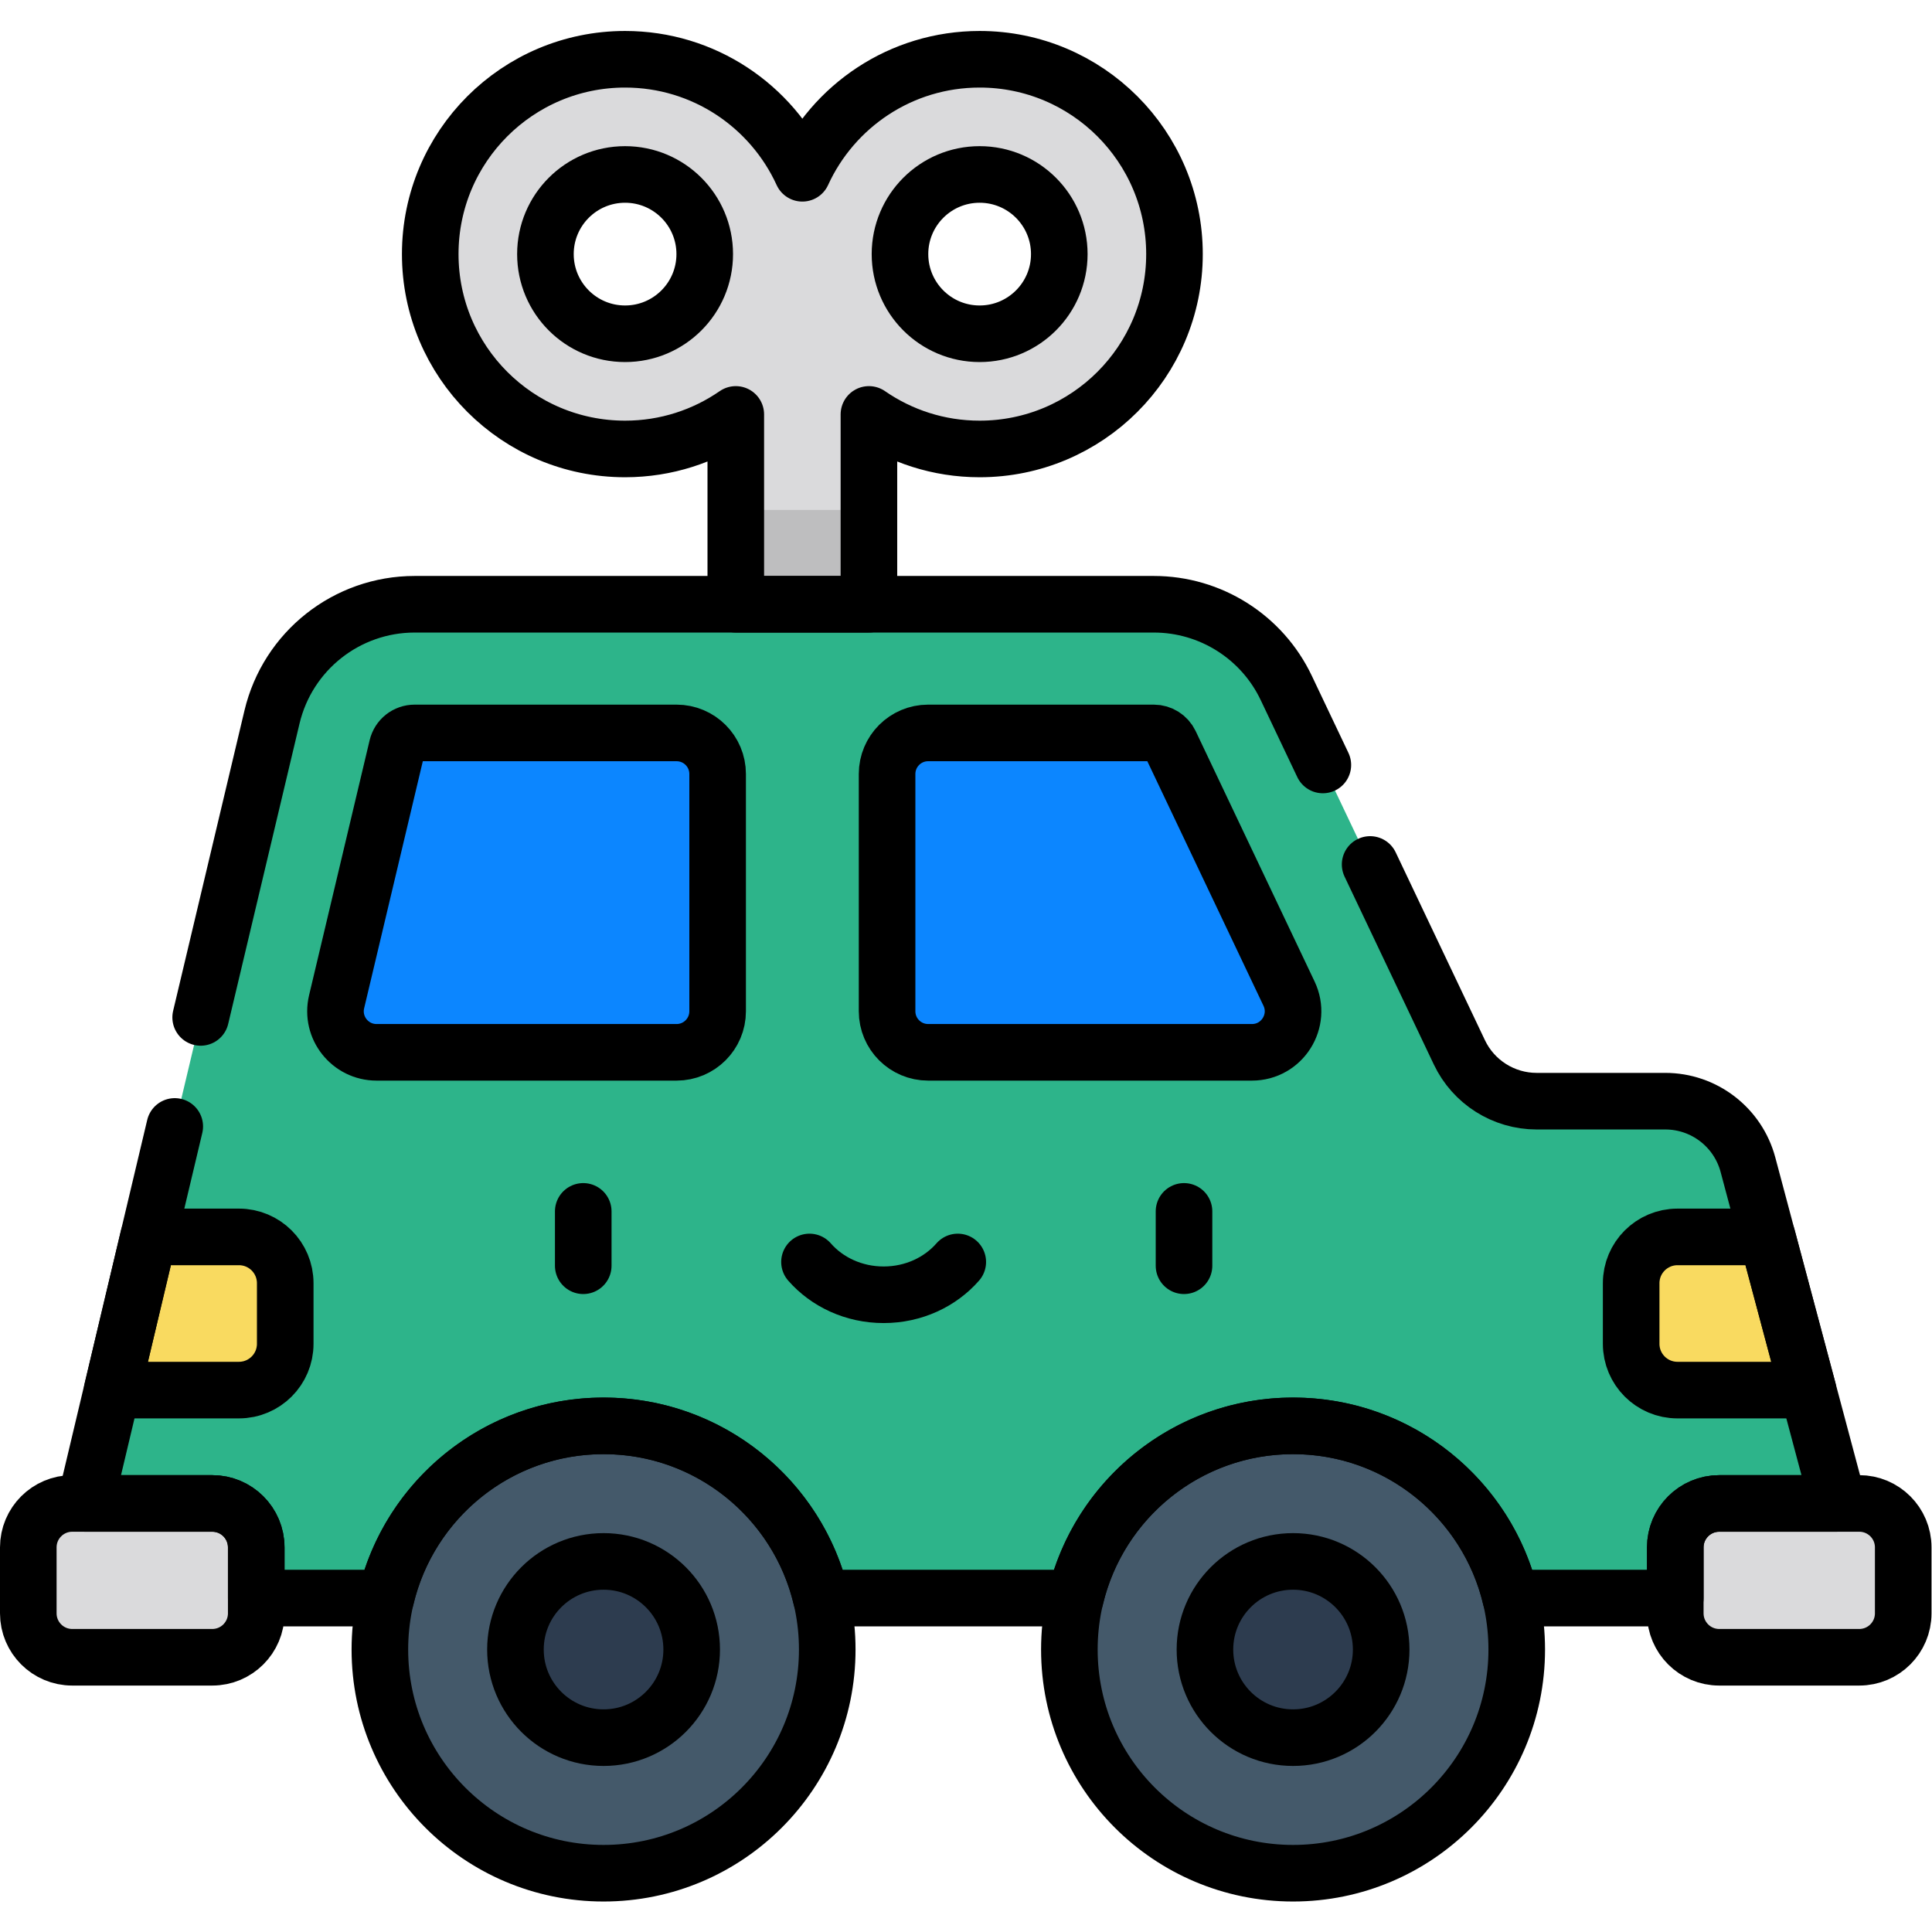 <?xml version="1.0" encoding="UTF-8" standalone="no"?> <svg xmlns="http://www.w3.org/2000/svg" xmlns:svg="http://www.w3.org/2000/svg" version="1.1" id="svg4779" width="682.667" height="682.667" viewBox="0 0 682.667 682.667"><defs id="defs4783"><clipPath id="clipPath4793"><path d="M 0,512 H 512 V 0 H 0 Z" id="path4791"></path></clipPath></defs><g id="g4785" transform="matrix(1.333,0,0,-1.333,0,682.667)"><g id="g4787"><g id="g4789" clip-path="url(#clipPath4793)"><g id="g4795" transform="translate(259.679,423.656)"><path d="m 0,0 c -11.661,0 -21.114,9.453 -21.114,21.114 0,11.661 9.453,21.114 21.114,21.114 11.661,0 21.114,-9.453 21.114,-21.114 C 21.114,9.453 11.661,0 0,0 m -93.984,0 c -11.661,0 -21.114,9.453 -21.114,21.114 0,11.661 9.453,21.114 21.114,21.114 11.661,0 21.114,-9.453 21.114,-21.114 C -72.87,9.453 -82.323,0 -93.984,0 M 0,72.763 c -20.878,0 -38.85,-12.396 -46.992,-30.223 -8.142,17.827 -26.114,30.223 -46.992,30.223 -28.525,0 -51.649,-23.124 -51.649,-51.649 0,-28.525 23.124,-51.648 51.649,-51.648 10.903,0 21.011,3.387 29.347,9.154 v -69.446 h 35.29 v 69.446 c 8.335,-5.767 18.443,-9.154 29.347,-9.154 28.525,0 51.649,23.123 51.649,51.648 0,28.525 -23.124,51.649 -51.649,51.649" style="fill:#dadadc;fill-opacity:1;fill-rule:nonzero;stroke:none" id="path4797"></path></g><path d="M 230.332,376.955 H 195.041 V 332.83 h 35.291 z" style="fill:#bebebf;fill-opacity:1;fill-rule:nonzero;stroke:none" id="path4799"></path><g id="g4801" transform="translate(39.366,184.253)"><path d="m 0,0 32.734,137.804 c 4.161,17.522 19.811,29.898 37.82,29.898 h 195.933 c 15.008,0 28.68,-8.644 35.112,-22.199 L 347.478,48.93 c 3.752,-7.903 11.733,-12.951 20.484,-12.951 h 34.098 c 10.271,0 19.266,-6.91 21.917,-16.84 L 429.083,0 l -12.62,-20.304 23.447,-20.303 14.705,-55.128 h -477.35 l 13.097,55.128 22.94,20.303 z" style="fill:#2db48a;fill-opacity:1;fill-rule:nonzero;stroke:none" id="path4803"></path></g><g id="g4805" transform="translate(341.693,248.741)"><path d="m 0,0 -31.532,66.388 c -0.789,1.647 -2.475,2.719 -4.307,2.719 h -59.823 c -6.013,0 -10.887,-4.875 -10.887,-10.888 v -62.89 c 0,-6.013 4.874,-10.887 10.887,-10.887 H -9.834 C -1.837,-15.558 3.431,-7.224 0,0" style="fill:#0c86ff;fill-opacity:1;fill-rule:nonzero;stroke:none" id="path4807"></path></g><g id="g4809" transform="translate(179.342,317.847)"><path d="m 0,0 h -69.422 c -2.221,0 -4.122,-1.51 -4.638,-3.664 l -16.054,-67.598 c -1.624,-6.84 3.563,-13.403 10.593,-13.403 H 0 c 6.013,0 10.887,4.875 10.887,10.887 v 62.891 C 10.887,-4.874 6.013,0 0,0" style="fill:#0c86ff;fill-opacity:1;fill-rule:nonzero;stroke:none" id="path4811"></path></g><g id="g4813" transform="translate(479.276,143.645)"><path d="m 0,0 h -34.624 c -6.773,0 -12.269,5.496 -12.269,12.269 v 16.07 c 0,6.772 5.496,12.268 12.269,12.268 h 23.797 z" style="fill:#f9da60;fill-opacity:1;fill-rule:nonzero;stroke:none" id="path4815"></path></g><g id="g4817" transform="translate(75.608,171.984)"><path d="m 0,0 v -16.07 c 0,-6.772 -5.496,-12.269 -12.269,-12.269 H -45.88 l 9.638,40.608 h 23.973 C -5.496,12.269 0,6.773 0,0" style="fill:#f9da60;fill-opacity:1;fill-rule:nonzero;stroke:none" id="path4819"></path></g><g id="g4821" transform="translate(492.851,113.601)"><path d="m 0,0 h -37.124 c -6.434,0 -11.65,-5.216 -11.65,-11.649 v -17.477 c 0,-6.433 5.216,-11.649 11.65,-11.649 H 0 c 6.434,0 11.649,5.216 11.649,11.649 v 17.477 C 11.649,-5.216 6.434,0 0,0" style="fill:#dadadc;fill-opacity:1;fill-rule:nonzero;stroke:none" id="path4823"></path></g><g id="g4825" transform="translate(56.274,113.601)"><path d="m 0,0 h -37.124 c -6.434,0 -11.65,-5.216 -11.65,-11.649 v -17.477 c 0,-6.433 5.216,-11.649 11.65,-11.649 H 0 c 6.434,0 11.649,5.216 11.649,11.649 v 17.477 C 11.649,-5.216 6.434,0 0,0" style="fill:#dadadc;fill-opacity:1;fill-rule:nonzero;stroke:none" id="path4827"></path></g><g id="g4829" transform="translate(402.052,74.875)"><path d="m 0,0 c 0,-32.747 -26.546,-59.293 -59.293,-59.293 -32.747,0 -59.293,26.546 -59.293,59.293 0,32.747 26.546,59.293 59.293,59.293 C -26.546,59.293 0,32.747 0,0" style="fill:#44596a;fill-opacity:1;fill-rule:nonzero;stroke:none" id="path4831"></path></g><g id="g4833" transform="translate(366.117,74.875)"><path d="m 0,0 c 0,-12.9 -10.458,-23.358 -23.358,-23.358 -12.9,0 -23.358,10.458 -23.358,23.358 0,12.9 10.458,23.358 23.358,23.358 C -10.458,23.358 0,12.9 0,0" style="fill:#2d3c4f;fill-opacity:1;fill-rule:nonzero;stroke:none" id="path4835"></path></g><g id="g4837" transform="translate(219.284,74.875)"><path d="m 0,0 c 0,-32.747 -26.546,-59.293 -59.293,-59.293 -32.747,0 -59.293,26.546 -59.293,59.293 0,32.747 26.546,59.293 59.293,59.293 C -26.546,59.293 0,32.747 0,0" style="fill:#44596a;fill-opacity:1;fill-rule:nonzero;stroke:none" id="path4839"></path></g><g id="g4841" transform="translate(183.349,74.875)"><path d="m 0,0 c 0,-12.9 -10.458,-23.358 -23.358,-23.358 -12.9,0 -23.358,10.458 -23.358,23.358 0,12.9 10.458,23.358 23.358,23.358 C -10.458,23.358 0,12.9 0,0" style="fill:#2d3c4f;fill-opacity:1;fill-rule:nonzero;stroke:none" id="path4843"></path></g><g id="g4845" transform="translate(154.605,191.018)"><path d="M 0,0 V -14.411" style="fill:none;stroke:#000000;stroke-width:15;stroke-linecap:round;stroke-linejoin:round;stroke-miterlimit:10;stroke-dasharray:none;stroke-opacity:1" id="path4847"></path></g><g id="g4849" transform="translate(313.854,191.018)"><path d="M 0,0 V -14.411" style="fill:none;stroke:#000000;stroke-width:15;stroke-linecap:round;stroke-linejoin:round;stroke-miterlimit:10;stroke-dasharray:none;stroke-opacity:1" id="path4851"></path></g><g id="g4853" transform="translate(253.882,177.61)"><path d="m 0,0 c -4.637,-5.305 -11.718,-8.695 -19.652,-8.695 -7.935,0 -15.016,3.391 -19.653,8.695" style="fill:none;stroke:#000000;stroke-width:15;stroke-linecap:round;stroke-linejoin:round;stroke-miterlimit:10;stroke-dasharray:none;stroke-opacity:1" id="path4855"></path></g><g id="g4857" transform="translate(341.693,248.741)"><path d="m 0,0 -31.532,66.388 c -0.789,1.647 -2.475,2.719 -4.307,2.719 h -59.823 c -6.013,0 -10.887,-4.875 -10.887,-10.888 v -62.89 c 0,-6.013 4.874,-10.887 10.887,-10.887 H -9.834 C -1.837,-15.558 3.431,-7.224 0,0 Z" style="fill:none;stroke:#000000;stroke-width:15;stroke-linecap:round;stroke-linejoin:round;stroke-miterlimit:10;stroke-dasharray:none;stroke-opacity:1" id="path4859"></path></g><g id="g4861" transform="translate(179.341,317.847)"><path d="m 0,0 h -69.422 c -2.221,0 -4.122,-1.51 -4.638,-3.664 l -16.054,-67.598 c -1.624,-6.84 3.563,-13.403 10.593,-13.403 H 0 c 6.013,0 10.887,4.875 10.887,10.888 v 62.89 C 10.887,-4.874 6.013,0 0,0 Z" style="fill:none;stroke:#000000;stroke-width:15;stroke-linecap:round;stroke-linejoin:round;stroke-miterlimit:10;stroke-dasharray:none;stroke-opacity:1" id="path4863"></path></g><g id="g4865" transform="translate(479.276,143.645)"><path d="m 0,0 h -34.624 c -6.773,0 -12.269,5.496 -12.269,12.269 v 16.07 c 0,6.772 5.496,12.268 12.269,12.268 h 23.797 z" style="fill:none;stroke:#000000;stroke-width:15;stroke-linecap:round;stroke-linejoin:round;stroke-miterlimit:10;stroke-dasharray:none;stroke-opacity:1" id="path4867"></path></g><g id="g4869" transform="translate(75.608,171.984)"><path d="m 0,0 v -16.07 c 0,-6.772 -5.496,-12.269 -12.269,-12.269 H -45.88 l 9.638,40.608 h 23.973 C -5.496,12.269 0,6.773 0,0 Z" style="fill:none;stroke:#000000;stroke-width:15;stroke-linecap:round;stroke-linejoin:round;stroke-miterlimit:10;stroke-dasharray:none;stroke-opacity:1" id="path4871"></path></g><g id="g4873" transform="translate(366.117,74.875)"><path d="m 0,0 c 0,-12.9 -10.458,-23.358 -23.358,-23.358 -12.9,0 -23.358,10.458 -23.358,23.358 0,12.9 10.458,23.358 23.358,23.358 C -10.458,23.358 0,12.9 0,0 Z" style="fill:none;stroke:#000000;stroke-width:15;stroke-linecap:round;stroke-linejoin:round;stroke-miterlimit:10;stroke-dasharray:none;stroke-opacity:1" id="path4875"></path></g><g id="g4877" transform="translate(183.348,74.875)"><path d="m 0,0 c 0,-12.9 -10.458,-23.358 -23.358,-23.358 -12.9,0 -23.358,10.458 -23.358,23.358 0,12.9 10.458,23.358 23.358,23.358 C -10.458,23.358 0,12.9 0,0 Z" style="fill:none;stroke:#000000;stroke-width:15;stroke-linecap:round;stroke-linejoin:round;stroke-miterlimit:10;stroke-dasharray:none;stroke-opacity:1" id="path4879"></path></g><g id="g4881" transform="translate(165.694,465.884)"><path d="m 0,0 c 11.661,0 21.114,-9.453 21.114,-21.114 0,-11.661 -9.453,-21.115 -21.114,-21.115 -11.661,0 -21.114,9.454 -21.114,21.115 C -21.114,-9.453 -11.661,0 0,0 Z m 93.984,0 c 11.661,0 21.114,-9.453 21.114,-21.114 0,-11.661 -9.453,-21.115 -21.114,-21.115 -11.661,0 -21.114,9.454 -21.114,21.115 C 72.87,-9.453 82.323,0 93.984,0 Z M 0,-72.763 c 10.903,0 21.011,3.388 29.347,9.155 v -50.321 h 35.29 v 50.321 c 8.336,-5.767 18.444,-9.155 29.347,-9.155 28.525,0 51.649,23.124 51.649,51.649 0,28.525 -23.124,51.649 -51.649,51.649 C 73.106,30.535 55.134,18.139 46.992,0.312 38.85,18.139 20.878,30.535 0,30.535 c -28.525,0 -51.649,-23.124 -51.649,-51.649 0,-28.525 23.124,-51.649 51.649,-51.649 z" style="fill:none;stroke:#000000;stroke-width:15;stroke-linecap:round;stroke-linejoin:round;stroke-miterlimit:10;stroke-dasharray:none;stroke-opacity:1" id="path4883"></path></g><g id="g4885" transform="translate(56.273,113.601)"><path d="m 0,0 h -37.124 c -6.434,0 -11.65,-5.216 -11.65,-11.649 v -17.477 c 0,-6.433 5.216,-11.649 11.65,-11.649 H 0 c 6.434,0 11.649,5.216 11.649,11.649 v 17.477 C 11.649,-5.216 6.434,0 0,0 Z" style="fill:none;stroke:#000000;stroke-width:15;stroke-linecap:round;stroke-linejoin:round;stroke-miterlimit:10;stroke-dasharray:none;stroke-opacity:1" id="path4887"></path></g><g id="g4889" transform="translate(492.851,113.601)"><path d="m 0,0 h -37.124 c -6.434,0 -11.65,-5.216 -11.65,-11.649 v -17.477 c 0,-6.433 5.216,-11.649 11.65,-11.649 H 0 c 6.434,0 11.649,5.216 11.649,11.649 v 17.477 C 11.649,-5.216 6.434,0 0,0 Z" style="fill:none;stroke:#000000;stroke-width:15;stroke-linecap:round;stroke-linejoin:round;stroke-miterlimit:10;stroke-dasharray:none;stroke-opacity:1" id="path4891"></path></g><g id="g4893" transform="translate(402.052,74.875)"><path d="m 0,0 c 0,-32.747 -26.546,-59.293 -59.293,-59.293 -32.747,0 -59.293,26.546 -59.293,59.293 0,32.747 26.546,59.293 59.293,59.293 C -26.546,59.293 0,32.747 0,0 Z" style="fill:none;stroke:#000000;stroke-width:15;stroke-linecap:round;stroke-linejoin:round;stroke-miterlimit:10;stroke-dasharray:none;stroke-opacity:1" id="path4895"></path></g><g id="g4897" transform="translate(46.324,213.535)"><path d="M 0,0 -23.735,-99.934 H 9.95 c 6.433,0 11.649,-5.215 11.649,-11.649 v -13.435 h 34.37 c 6.165,26.167 29.648,45.65 57.698,45.65 28.049,0 51.532,-19.483 57.697,-45.65 h 67.373 c 6.165,26.167 29.649,45.65 57.698,45.65 28.049,0 51.533,-19.483 57.697,-45.65 h 43.621 v 13.435 c 0,6.434 5.215,11.649 11.649,11.649 h 31.565 l -23.948,89.791 c -2.651,9.93 -11.645,16.839 -21.917,16.839 h -34.098 c -8.751,0 -16.732,5.048 -20.483,12.951 l -23.658,49.797" style="fill:none;stroke:#000000;stroke-width:15;stroke-linecap:round;stroke-linejoin:round;stroke-miterlimit:10;stroke-dasharray:none;stroke-opacity:1" id="path4899"></path></g><g id="g4901" transform="translate(350.658,309.352)"><path d="m 0,0 -9.693,20.403 c -6.432,13.556 -20.104,22.2 -35.111,22.2 h -195.933 c -18.009,0 -33.66,-12.376 -37.821,-29.898 l -18.911,-79.621" style="fill:none;stroke:#000000;stroke-width:15;stroke-linecap:round;stroke-linejoin:round;stroke-miterlimit:10;stroke-dasharray:none;stroke-opacity:1" id="path4903"></path></g><g id="g4905" transform="translate(219.284,74.875)"><path d="m 0,0 c 0,-32.747 -26.546,-59.293 -59.293,-59.293 -32.747,0 -59.293,26.546 -59.293,59.293 0,32.747 26.546,59.293 59.293,59.293 C -26.546,59.293 0,32.747 0,0 Z" style="fill:none;stroke:#000000;stroke-width:15;stroke-linecap:round;stroke-linejoin:round;stroke-miterlimit:10;stroke-dasharray:none;stroke-opacity:1" id="path4907"></path></g></g></g></g></svg> 